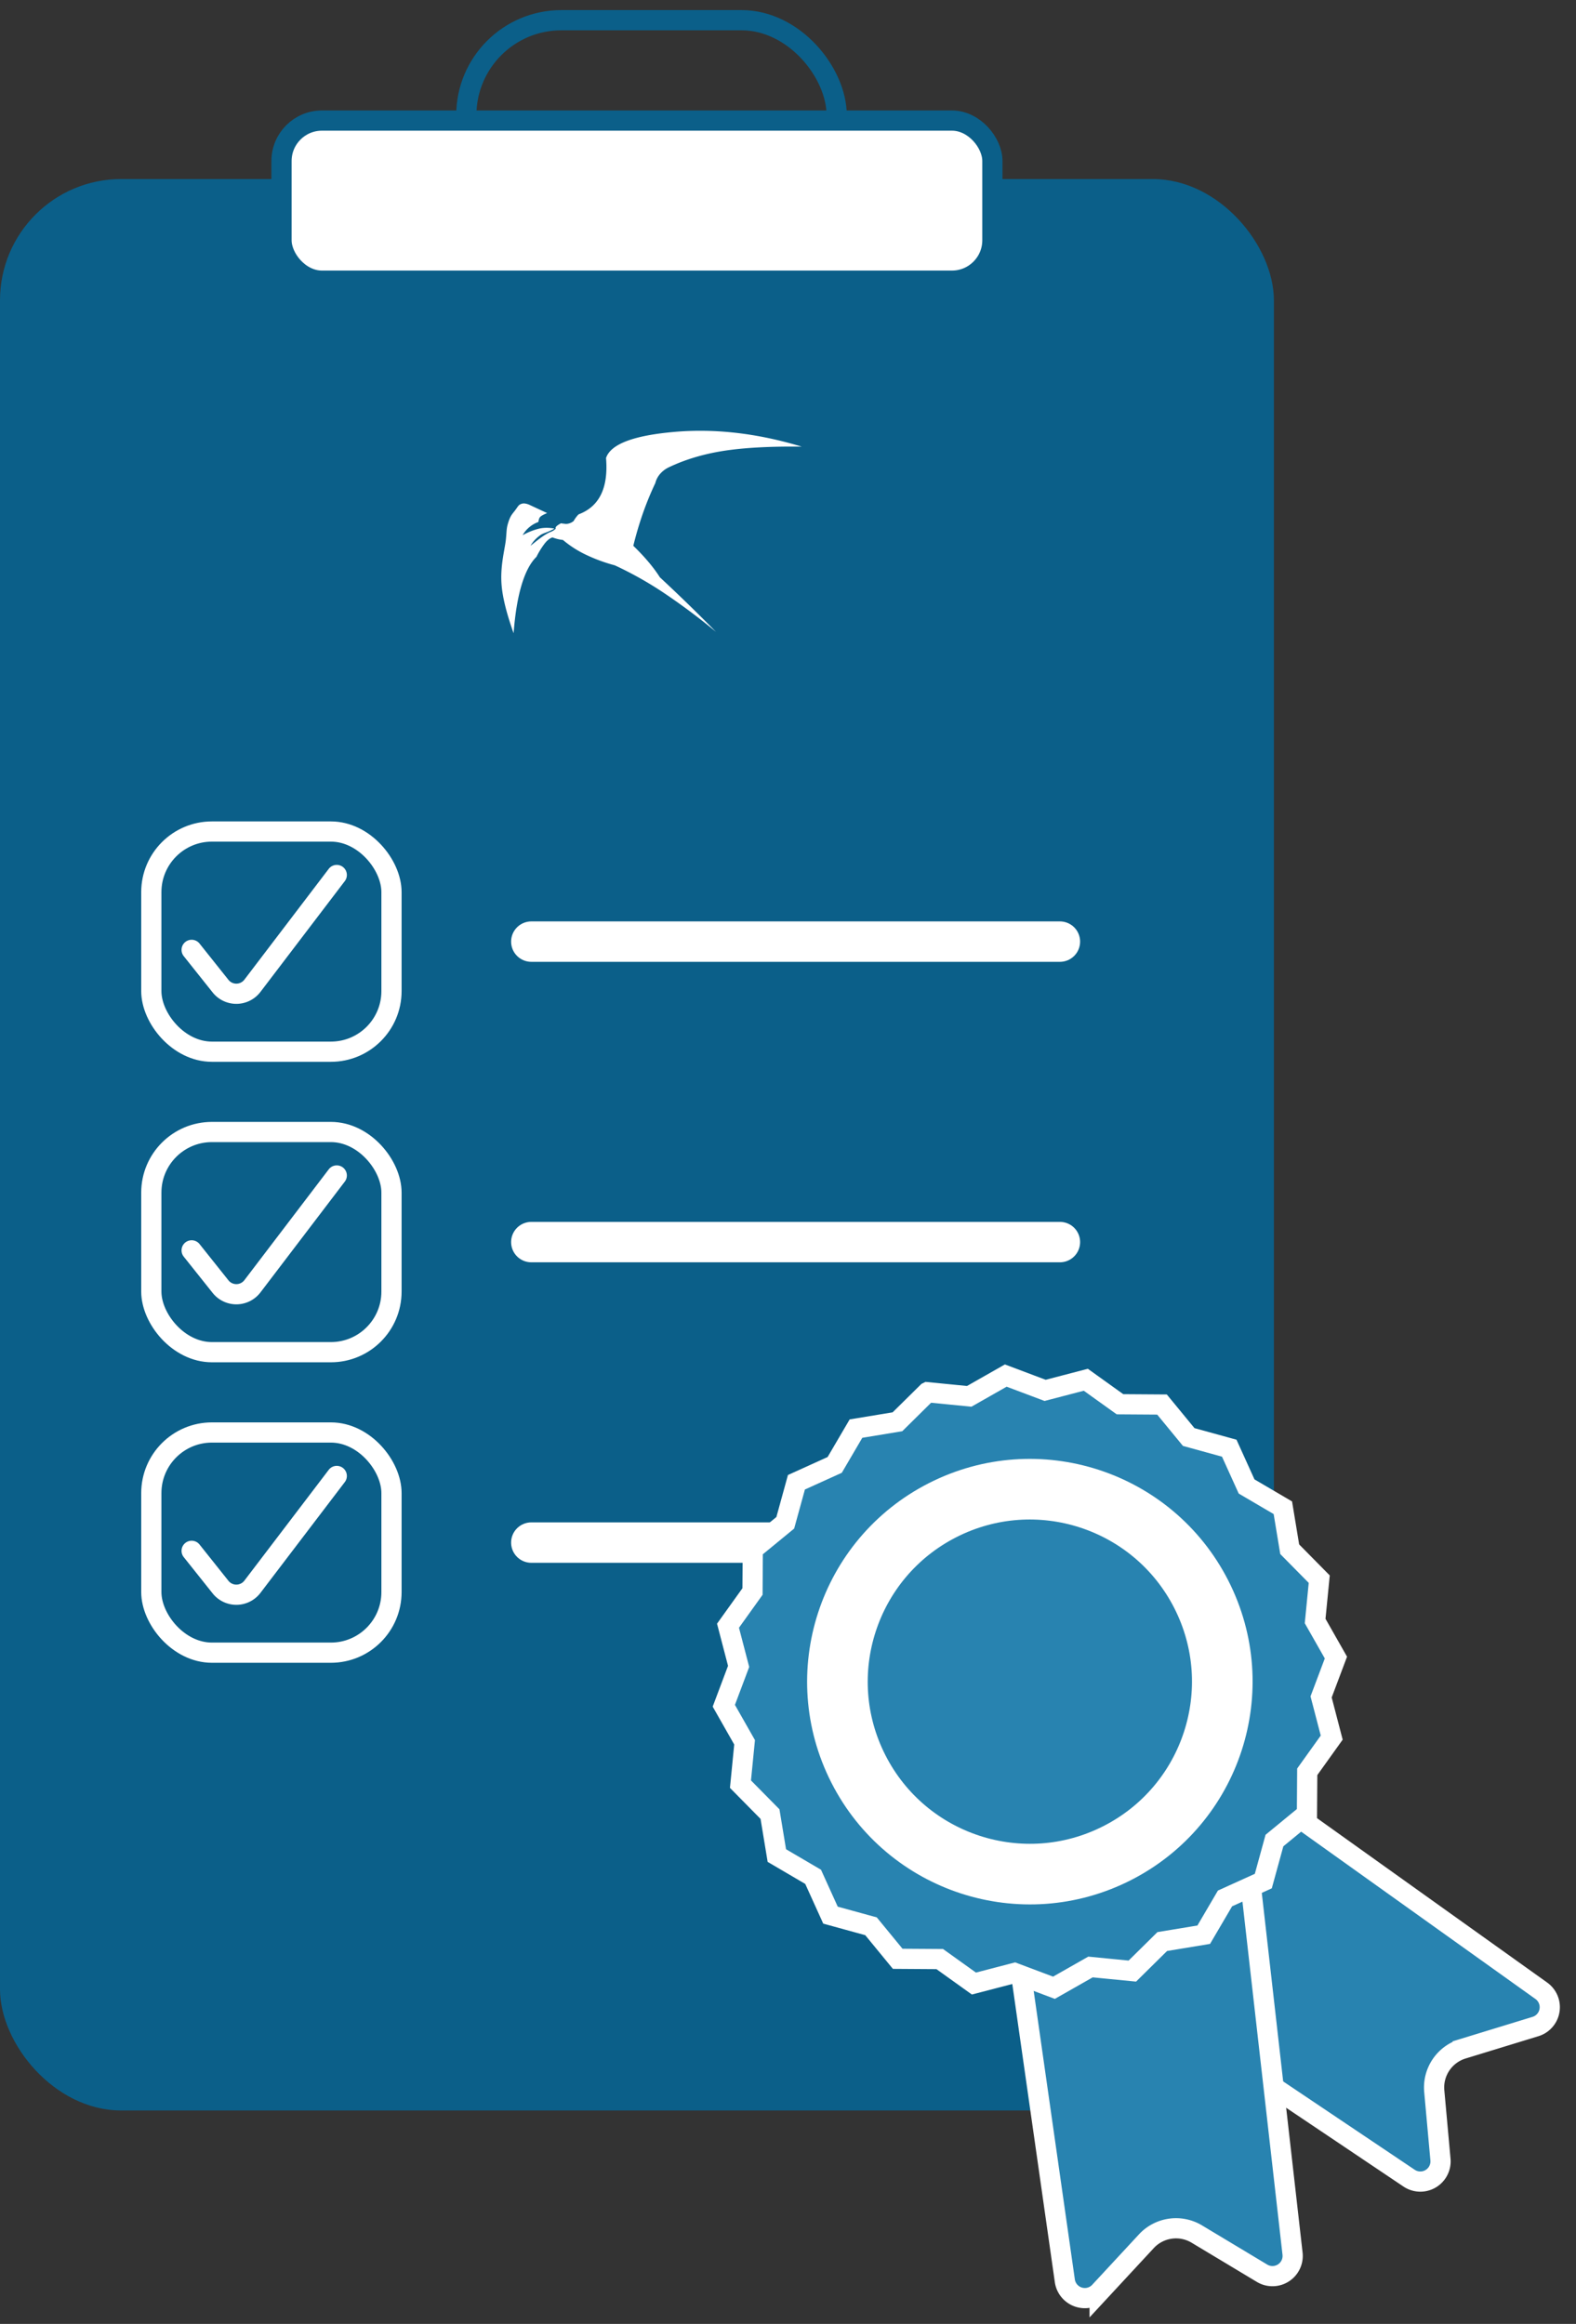 <svg width="78" height="115" viewBox="0 0 78 115" xmlns="http://www.w3.org/2000/svg">
    <rect x="0" y="0" width="78" height="115" fill="#333333" stroke="none"/>
    <g transform="translate(0 .5)" fill="none" fill-rule="evenodd">
        <rect fill="#0B5F89" y="8.36" width="63.048" height="95.577" rx="6"/>
        <path d="M25.42 30.835c-.345-.966-.544-1.76-.595-2.382-.078-.933.158-1.757.21-2.234.051-.478.018-.548.129-.89.11-.344.212-.41.355-.608.144-.199.15-.238.294-.29.096-.034.222-.02.38.046l.885.412c-.179.076-.292.138-.34.188-.048.049-.078.133-.09.251-.167.062-.32.15-.455.264a1.378 1.378 0 0 0-.326.393 3.2 3.2 0 0 1 .826-.328c.234-.05.48-.05.738 0 .019 0-.046.034-.194.104-.222.105-.366.128-.5.224-.212.155-.372.33-.48.524.24-.195.425-.34.559-.435.134-.095.263-.173.388-.234a.934.934 0 0 0 .175-.079.614.614 0 0 0 .13-.104c-.035-.046.007-.108.126-.187.179-.118.15-.06.224-.06.074 0 .135.035.277 0a.624.624 0 0 0 .255-.127c.036-.065.076-.127.12-.185.043-.058.085-.107.127-.146.513-.192.882-.52 1.109-.985.226-.465.308-1.066.247-1.803.228-.683 1.351-1.113 3.369-1.29 2.018-.178 4.123.065 6.316.728-1.57-.018-2.86.052-3.87.21-1.008.158-1.92.433-2.734.825a1.322 1.322 0 0 0-.416.327c-.109.13-.185.278-.226.443-.224.47-.427.963-.61 1.482a17.489 17.489 0 0 0-.479 1.62c.284.275.534.541.751.799.217.257.405.51.564.76a85.06 85.06 0 0 1 2.774 2.697 32.281 32.281 0 0 0-2.644-1.97 17.929 17.929 0 0 0-2.362-1.32 8.121 8.121 0 0 1-1.447-.533 5.272 5.272 0 0 1-1.12-.723 1.759 1.759 0 0 1-.254-.043 2.194 2.194 0 0 1-.264-.082c-.121.037-.245.132-.371.285a3.953 3.953 0 0 0-.42.675c-.3.293-.547.76-.738 1.399-.191.64-.322 1.433-.393 2.382z" fill="#FFF"/>
        <rect stroke="#FFF" x="7.489" y="40.648" width="11.887" height="10.896" rx="3"/>
        <rect stroke="#FFF" x="7.489" y="55.517" width="11.887" height="10.896" rx="3"/>
        <path d="m9.485 61.374 1.43 1.794a1 1 0 0 0 1.578-.017l4.174-5.482h0" stroke="#FFF" stroke-linecap="round"/>
        <rect stroke="#FFF" x="7.489" y="70.387" width="11.887" height="10.896" rx="3"/>
        <path d="m9.485 76.243 1.43 1.795a1 1 0 0 0 1.578-.018l4.174-5.482h0" stroke="#FFF" stroke-linecap="round"/>
        <rect stroke="#0B5F89" x="23.079" y=".5" width="18.33" height="9.409" rx="4.704"/>
        <rect stroke="#0B5F89" fill="#FFF" x="13.933" y="5.467" width="35.183" height="7.922" rx="2"/>
        <path stroke="#FFF" stroke-width="2" stroke-linecap="round" d="M26.296 46.096h26.161M26.296 60.965h26.161M26.296 75.835h26.161"/>
        <g stroke="#FFF">
            <g fill="#2883B0">
                <path d="m60.473 86.723 15.81 11.29a1 1 0 0 1-.288 1.77l-3.603 1.103a2 2 0 0 0-1.407 2.093l.307 3.387a1 1 0 0 1-1.553.92l-15.413-10.35 6.147-10.213z"/>
                <path d="m61.781 91.718 2.19 19.304a1 1 0 0 1-1.508.97l-3.23-1.94a2 2 0 0 0-2.497.356l-2.312 2.494a1 1 0 0 1-1.723-.538l-2.622-18.38 11.702-2.266z"/>
            </g>
            <g transform="rotate(-27 172.835 -24.128)">
                <path d="m17.73.682 1.752 1.122 2.079-.095 1.402 1.537 2.033.446.957 1.848 1.847.957.447 2.032 1.537 1.403-.095 2.078 1.121 1.753-.63 1.983.63 1.983-1.121 1.753.095 2.079-1.537 1.402-.447 2.033-1.847.957-.957 1.847-2.033.447-1.402 1.537-2.079-.095-1.753 1.121-1.983-.63-1.983.63-1.753-1.121-2.078.095-1.403-1.537-2.032-.447-.957-1.847-1.848-.957-.446-2.033-1.537-1.402.095-2.079-1.122-1.753.63-1.983-.63-1.983 1.122-1.753-.095-2.078 1.537-1.403.446-2.032L5.54 5.54l.957-1.848 2.032-.446 1.403-1.537 2.078.095L13.763.682l1.983.63 1.983-.63z" fill="#2883B0"/>
                <circle stroke-width="3" cx="15.746" cy="15.746" r="9.522"/>
            </g>
        </g>
        <path d="m9.485 46.504 1.43 1.795a1 1 0 0 0 1.578-.018l4.174-5.482h0" stroke="#FFF" stroke-linecap="round"/>
    </g>
</svg>
